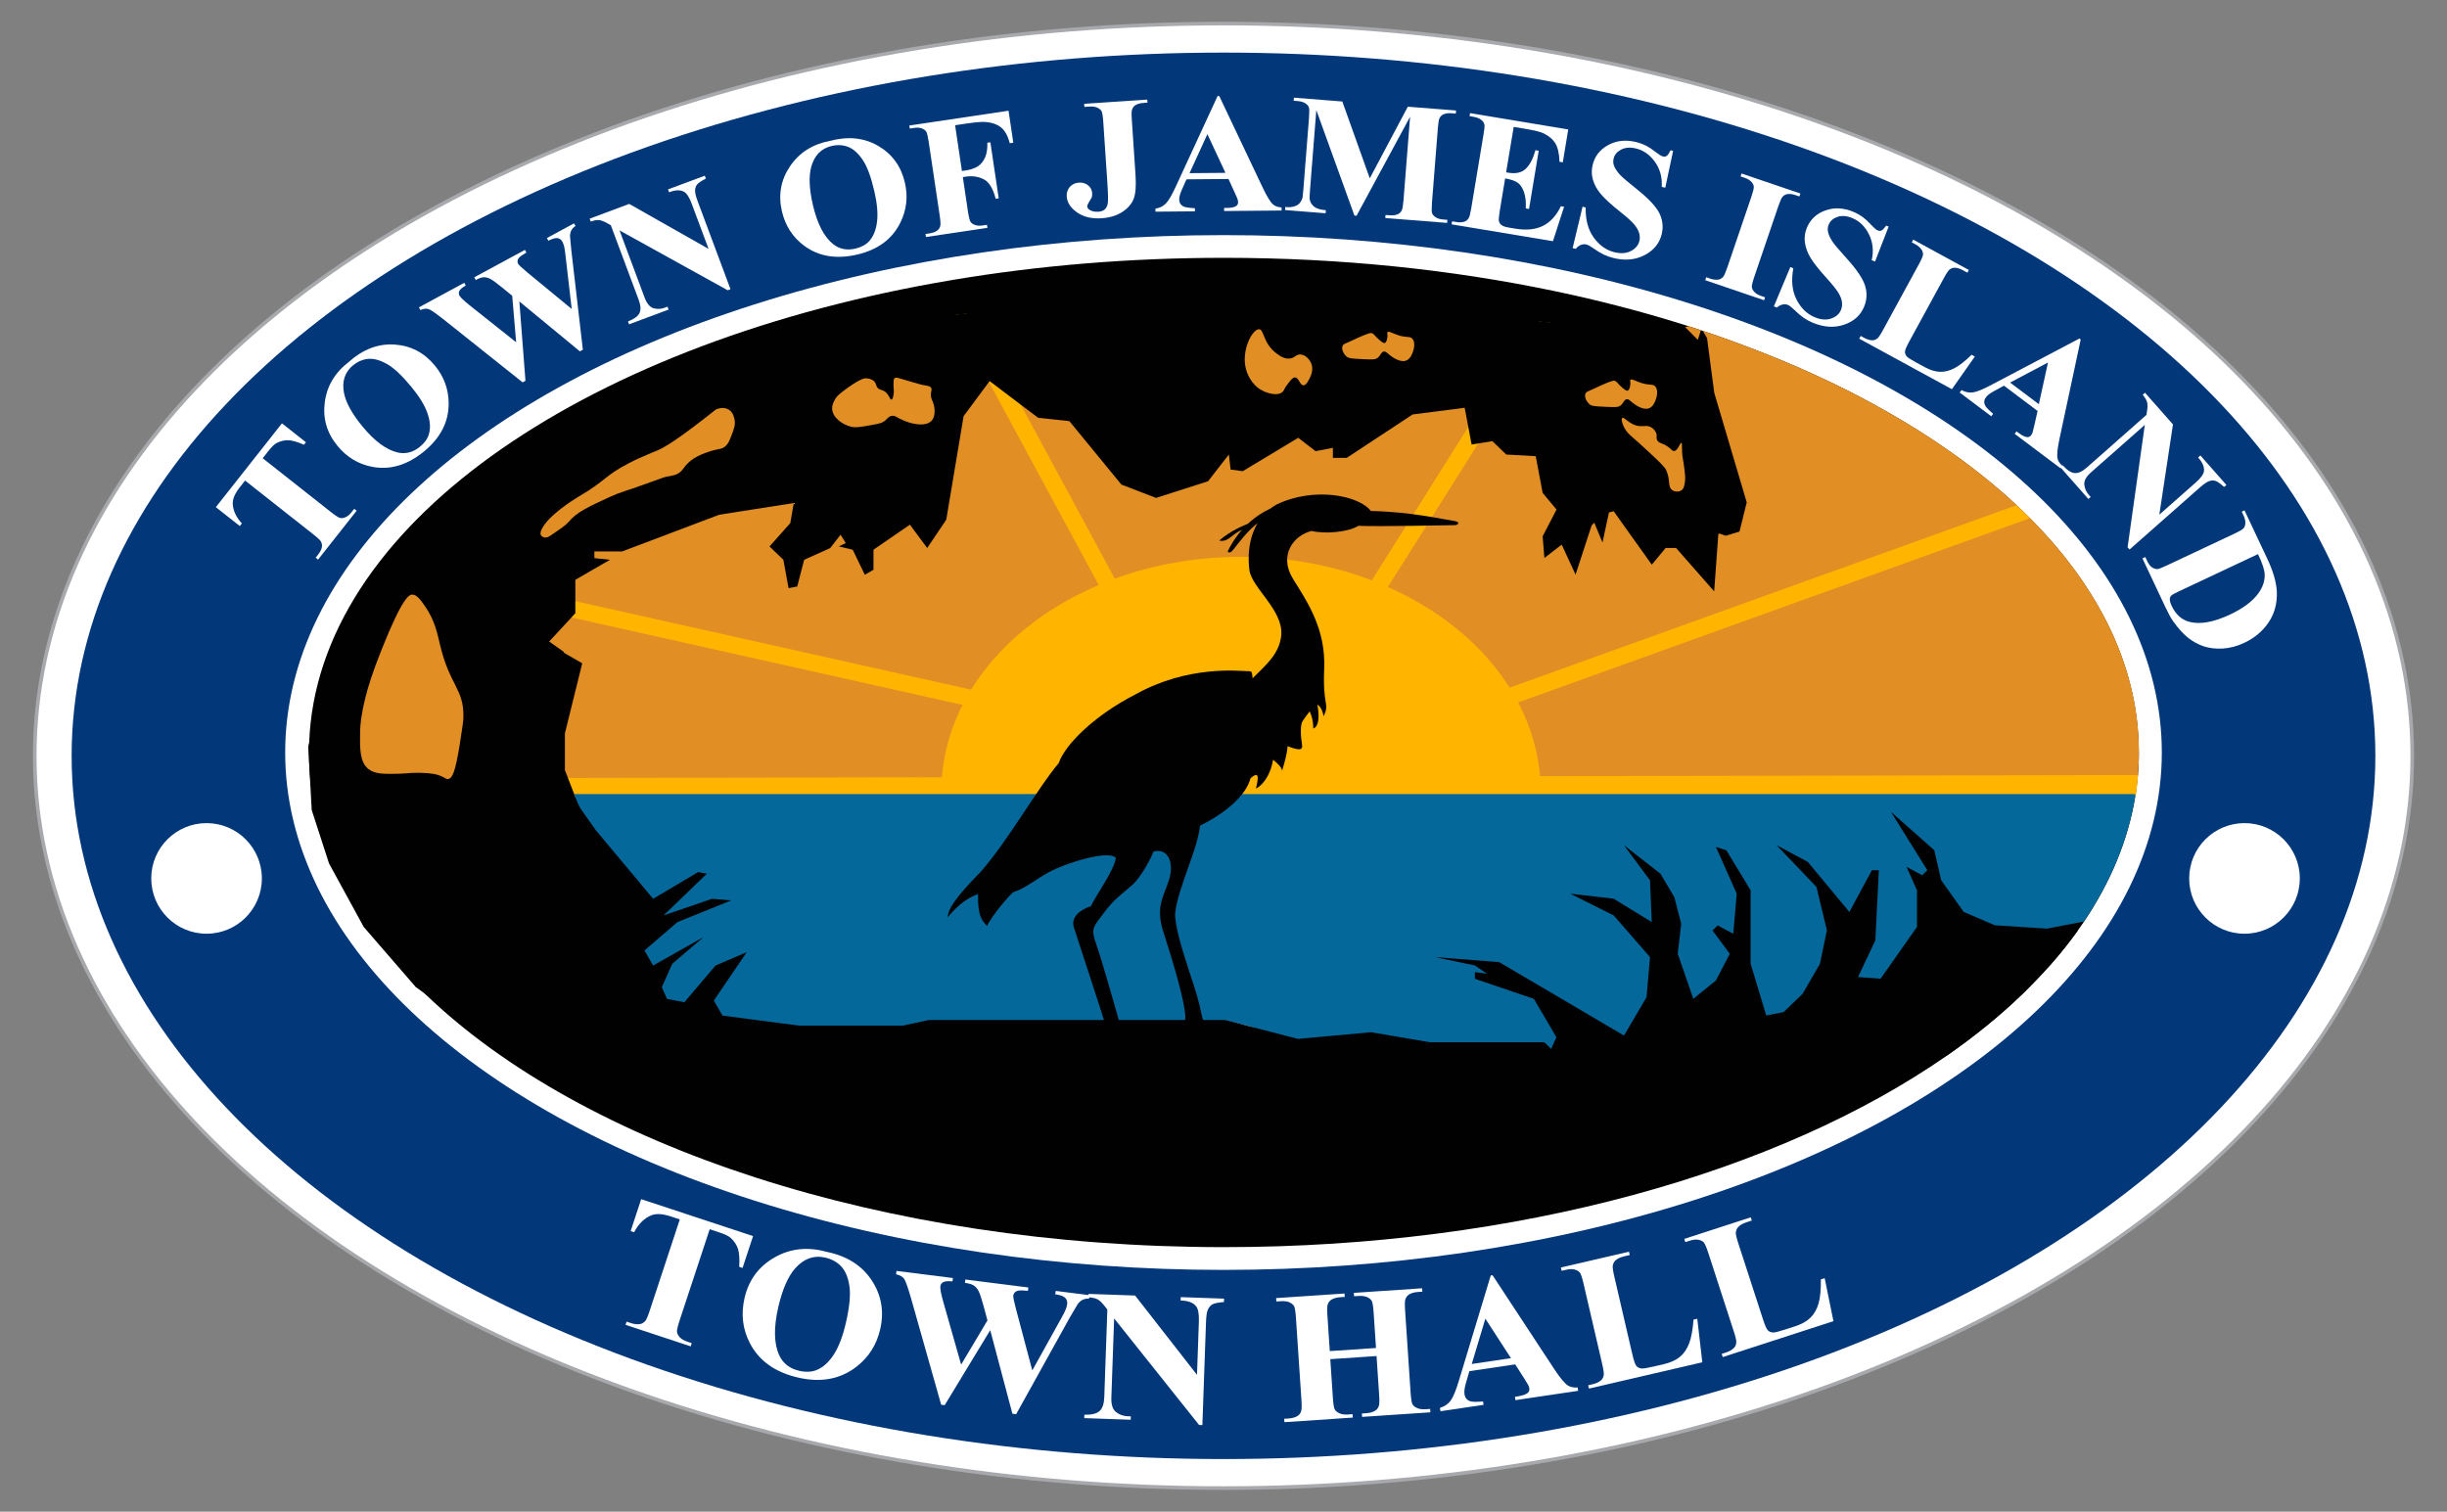 <svg xmlns="http://www.w3.org/2000/svg" id="Layer_1" viewBox="0 0 677.76 418.76"><rect x="0" y="0" width="677.76" height="418.76" fill="#808080" stroke="none"/><defs><style>      .st0 {        fill: #05689a;      }      .st1, .st2 {        fill: #fff;      }      .st3 {        fill: none;        stroke: #e18f25;      }      .st3, .st2 {        stroke-miterlimit: 10;      }      .st4 {        fill: #e18f25;      }      .st5 {        fill: #023779;      }      .st6 {        fill: #ffb500;      }      .st7, .st8 {        fill: #020102;      }      .st2 {        stroke: #a7a9ac;      }      .st8 {        fill-rule: evenodd;      }    </style></defs><ellipse class="st2" cx="338.88" cy="209.38" rx="329.26" ry="202.85"></ellipse><ellipse class="st5" cx="338.88" cy="209.38" rx="319.04" ry="194.81"></ellipse><ellipse class="st1" cx="338.88" cy="208.46" rx="259.89" ry="143.33"></ellipse><g><path class="st1" d="M78.09,117.27l6.64,5.24-.54.69c-1.85-.8-3.31-1.22-4.37-1.25-1.06-.03-2.13.23-3.21.78-.6.31-1.37,1.07-2.33,2.28l-1.52,1.93,18.92,14.92c1.25.99,2.1,1.53,2.52,1.63.43.1.93.03,1.5-.21.57-.24,1.15-.73,1.73-1.47l.68-.86.67.53-10.68,13.54-.67-.53.68-.86c.59-.75.94-1.45,1.05-2.11.09-.46,0-.95-.25-1.47-.18-.37-.88-1.04-2.11-2.01l-18.92-14.92-1.47,1.87c-1.37,1.74-2.02,3.28-1.94,4.62.1,1.88.95,3.67,2.52,5.39l-.57.72-6.64-5.23,18.31-23.22Z"></path><path class="st1" d="M96.65,100.22c3.93-3.48,8.14-5.07,12.64-4.77,4.49.3,8.21,2.24,11.16,5.82,2.52,3.06,3.79,6.53,3.82,10.4.04,5.14-2.22,9.59-6.78,13.35-4.57,3.77-9.32,5.21-14.24,4.33-3.89-.7-7.15-2.64-9.77-5.83-2.95-3.58-4.12-7.62-3.52-12.12s2.83-8.23,6.7-11.17ZM97.81,101.17c-2.32,1.91-3.16,4.5-2.52,7.75.54,2.66,2.23,5.72,5.08,9.19,3.39,4.11,6.66,6.53,9.8,7.24,2.19.5,4.25-.04,6.16-1.61,1.29-1.06,2.12-2.24,2.49-3.54.47-1.66.33-3.58-.43-5.75-.76-2.17-2.24-4.59-4.45-7.27-2.63-3.19-4.9-5.32-6.83-6.38-1.93-1.07-3.65-1.53-5.15-1.38-1.51.15-2.89.74-4.15,1.78Z"></path><path class="st1" d="M158.99,61.86l.41.75c-.52.33-.9.72-1.14,1.17-.24.44-.36.99-.38,1.65,0,.21.12,1.5.36,3.87l3.2,27.58-.83.45-16.76-13.82,1.69,21.98-.79.43-21.67-17.26c-2.19-1.73-3.6-2.73-4.25-2.99-.64-.26-1.44-.19-2.39.22l-.41-.75,12.56-6.8.41.75c-1,.58-1.59,1.08-1.78,1.53s-.18.86.03,1.25c.28.51,1.22,1.41,2.81,2.69l12.9,10.25-1.09-12.88-2.78-2.27c-1.52-1.24-2.6-2.03-3.24-2.37-.65-.34-1.26-.5-1.85-.48s-1.33.27-2.23.76l-.41-.75,14.03-7.6.41.75c-.98.55-1.64,1-1.99,1.37-.25.26-.4.54-.45.86-.05.31,0,.61.16.9.17.31,1,1.09,2.51,2.34l12.32,10.15-1.66-14.32c-.16-1.49-.3-2.48-.43-2.99s-.29-.95-.5-1.33c-.3-.55-.74-.88-1.31-.98-.57-.1-1.43.14-2.56.72l-.41-.75,7.52-4.07Z"></path><path class="st1" d="M174.27,56.48l21.99,12.47-4.7-12.58c-.66-1.76-1.36-2.84-2.13-3.26-1.04-.56-2.41-.51-4.11.16l-.3-.8,10.19-3.8.3.8c-1.25.65-2.04,1.18-2.4,1.6-.35.42-.55.96-.59,1.62-.04.66.2,1.68.72,3.06l9.09,24.37-.77.29-29.96-16.58,6.94,18.6c.63,1.68,1.46,2.67,2.49,2.96,1.03.29,2.07.24,3.12-.16l.73-.27.3.8-10.94,4.08-.3-.8c1.69-.65,2.75-1.42,3.18-2.32s.35-2.12-.23-3.68l-7.71-20.65-.95-.53c-.94-.53-1.71-.83-2.3-.89-.59-.06-1.36.07-2.31.4l-.3-.8,10.94-4.08Z"></path><path class="st1" d="M229.79,39.05c5.07-1.36,9.55-.91,13.44,1.36,3.89,2.27,6.36,5.66,7.4,10.18.89,3.86.49,7.53-1.22,11.02-2.26,4.62-6.26,7.59-12.02,8.92-5.77,1.33-10.67.51-14.68-2.47-3.17-2.36-5.22-5.55-6.15-9.57-1.04-4.52-.29-8.66,2.25-12.42s6.2-6.1,10.98-7.02ZM230.4,40.42c-2.93.68-4.84,2.62-5.71,5.81-.71,2.62-.56,6.12.45,10.49,1.2,5.19,3.05,8.81,5.55,10.85,1.74,1.43,3.82,1.86,6.23,1.3,1.62-.38,2.9-1.06,3.81-2.06,1.17-1.28,1.89-3.06,2.18-5.34.29-2.28.04-5.11-.74-8.49-.93-4.02-2.02-6.95-3.27-8.76-1.25-1.81-2.58-2.99-3.99-3.53-1.41-.54-2.92-.63-4.51-.26Z"></path><path class="st1" d="M264.54,34.68l1.89,12.69.94-.14c1.44-.21,2.59-.6,3.44-1.14.85-.55,1.52-1.35,2.01-2.42.49-1.07.7-2.44.65-4.13l.84-.12,2.31,15.52-.84.13c-.74-2.89-1.86-4.7-3.35-5.43-1.49-.73-3.1-.97-4.81-.72l-.94.14,1.41,9.46c.24,1.58.47,2.55.72,2.92.24.37.65.66,1.24.88.58.22,1.33.26,2.24.12l1.08-.16.13.84-17.03,2.54-.13-.84,1.08-.16c.94-.14,1.68-.41,2.21-.82.38-.27.65-.69.8-1.24.12-.39.07-1.36-.16-2.91l-3.03-20.32c-.24-1.58-.47-2.55-.71-2.92-.24-.37-.64-.66-1.22-.88-.58-.22-1.33-.26-2.24-.12l-1.08.16-.13-.84,27.48-4.1,1.32,8.86-.98.15c-.53-2.05-1.34-3.5-2.41-4.37-1.07-.87-2.51-1.37-4.31-1.52-.99-.08-2.79.07-5.38.45l-3.03.45Z"></path><path class="st1" d="M300.35,29.61l-.06-.85,17.47-1.17.06.85-1.07.07c-.97.06-1.73.28-2.29.64-.39.24-.69.63-.9,1.17-.15.38-.18,1.35-.07,2.91l1.02,15.26c.2,2.99.03,5.18-.51,6.58-.54,1.4-1.58,2.61-3.13,3.63-1.55,1.02-3.45,1.6-5.71,1.76-2.76.19-5.04-.35-6.84-1.62-1.8-1.26-2.75-2.73-2.86-4.4-.07-1.07.22-1.97.87-2.68.65-.71,1.48-1.1,2.48-1.17.99-.07,1.83.18,2.54.73s1.09,1.27,1.15,2.14c.03.43,0,.81-.09,1.14-.05.16-.28.56-.69,1.21-.4.65-.6,1.11-.58,1.37.03.4.26.73.7.99.64.39,1.46.55,2.44.48.69-.05,1.26-.25,1.69-.62.43-.37.71-.91.85-1.64.14-.72.1-2.71-.12-5.96l-1.12-16.66c-.11-1.59-.27-2.58-.48-2.97-.21-.39-.6-.71-1.16-.97-.56-.26-1.3-.36-2.22-.3l-1.38.09Z"></path><path class="st1" d="M340.26,49.58l-11.63.1-1.36,3.05c-.44,1.02-.66,1.86-.66,2.52,0,.88.39,1.52,1.13,1.92.44.24,1.52.42,3.23.52v.85s-10.94.1-10.94.1v-.85c1.17-.18,2.14-.65,2.89-1.42.75-.77,1.68-2.35,2.77-4.74l11.55-25.03h.46s12.1,25.5,12.1,25.5c1.16,2.42,2.1,3.94,2.83,4.56.55.47,1.33.74,2.34.81v.85s-15.92.14-15.92.14v-.85s.65,0,.65,0c1.28-.01,2.18-.19,2.69-.53.35-.25.53-.6.53-1.06,0-.28-.05-.56-.15-.85-.03-.14-.28-.71-.74-1.72l-1.78-3.88ZM339.42,47.88l-5-10.71-4.95,10.8,9.96-.09Z"></path><path class="st1" d="M379.4,49.39l10.53-19.83,13.36,1.05-.07.85-1.07-.08c-.97-.08-1.76.02-2.36.3-.42.18-.77.52-1.05,1-.21.35-.37,1.3-.49,2.85l-1.62,20.53c-.12,1.59-.12,2.59.03,3.01.15.41.48.79,1.01,1.13.52.34,1.25.55,2.17.62l1.06.08-.07.85-17.14-1.35.07-.85,1.07.08c.97.08,1.76-.02,2.36-.3.42-.18.77-.52,1.05-1.03.21-.35.37-1.31.5-2.87l1.82-23.08-14.83,27.42-.58-.05-10.56-29.21-1.73,21.93c-.12,1.53-.16,2.48-.1,2.83.15.78.56,1.44,1.22,1.98s1.75.87,3.25.98l-.07.85-11.23-.89.07-.85.34.03c.72.07,1.41.02,2.06-.17.65-.19,1.15-.47,1.5-.84.35-.37.65-.91.88-1.62.04-.17.12-.95.23-2.34l1.55-19.7c.12-1.58.11-2.57-.03-2.97-.15-.4-.48-.78-1.01-1.12s-1.25-.55-2.17-.62l-1.04-.08.07-.85,13.41,1.06,7.6,21.26Z"></path><path class="st1" d="M419.25,35.2l-2.09,12.54.65.11c2.06.34,3.66-.02,4.79-1.1,1.13-1.07,2.02-2.78,2.68-5.14l.91.15-2.68,16.13-.91-.15c.1-1.79-.06-3.3-.49-4.52-.43-1.22-1.02-2.1-1.77-2.62-.75-.52-1.9-.91-3.45-1.17l-1.44,8.68c-.28,1.7-.38,2.75-.29,3.15.09.4.32.76.7,1.07s1.03.54,1.95.7l1.94.32c3.03.5,5.58.24,7.63-.79,2.05-1.03,3.7-2.84,4.95-5.44l.89.15-3.09,9.55-28.07-4.67.14-.84,1.08.18c.94.16,1.73.12,2.35-.1.45-.14.83-.45,1.14-.93.24-.33.48-1.27.74-2.82l3.37-20.27c.23-1.39.33-2.26.31-2.59-.07-.56-.3-1.02-.68-1.37-.54-.52-1.33-.88-2.39-1.05l-1.08-.18.14-.84,27.19,4.52-1.51,9.11-.91-.15c-.09-2.3-.48-4.01-1.16-5.12-.68-1.11-1.75-2.02-3.2-2.73-.85-.42-2.5-.84-4.96-1.25l-3.35-.56Z"></path><path class="st1" d="M463.41,41.81l-2.17,10.19-.97-.23c.15-2.65-.48-4.96-1.9-6.93s-3.16-3.21-5.24-3.71c-1.61-.39-2.97-.28-4.11.31-1.13.59-1.83,1.41-2.08,2.47-.16.67-.14,1.31.07,1.91.29.81.85,1.68,1.7,2.61.62.67,2.12,1.95,4.5,3.85,3.33,2.65,5.46,4.9,6.39,6.77.92,1.86,1.14,3.79.66,5.8-.61,2.54-2.18,4.47-4.7,5.8-2.53,1.33-5.39,1.61-8.6.84-1.01-.24-1.94-.57-2.79-.98s-1.89-1.04-3.11-1.91c-.68-.48-1.27-.78-1.76-.9-.41-.1-.88-.05-1.41.14-.53.19-1.01.56-1.44,1.1l-.87-.21,2.75-11.47.87.21c-.08,3.39.66,6.17,2.23,8.34,1.57,2.17,3.5,3.53,5.78,4.07,1.76.42,3.28.3,4.54-.36s2.04-1.59,2.33-2.8c.17-.72.14-1.46-.1-2.23-.24-.77-.7-1.55-1.37-2.35-.67-.8-1.93-1.94-3.78-3.41-2.59-2.06-4.4-3.72-5.45-4.98-1.05-1.26-1.77-2.56-2.17-3.91-.4-1.34-.43-2.73-.09-4.14.58-2.42,2.01-4.26,4.29-5.51,2.28-1.25,4.85-1.54,7.7-.85,1.04.25,2.02.61,2.94,1.08.7.36,1.52.91,2.46,1.65.95.74,1.63,1.16,2.06,1.26.41.1.76.06,1.05-.13.29-.18.65-.7,1.08-1.57l.71.17Z"></path><path class="st1" d="M488.88,82.36l-.27.81-16.3-5.55.27-.81,1.04.35c.9.31,1.68.4,2.34.29.47-.07.89-.31,1.28-.73.29-.29.68-1.18,1.19-2.66l6.62-19.45c.51-1.51.75-2.49.71-2.92s-.27-.88-.69-1.34c-.42-.46-1.06-.84-1.94-1.13l-1.03-.35.27-.81,16.3,5.55-.27.81-1.03-.35c-.91-.31-1.68-.4-2.34-.29-.47.07-.9.31-1.3.73-.29.29-.68,1.18-1.19,2.66l-6.62,19.45c-.51,1.51-.75,2.49-.7,2.92s.28.89.7,1.34,1.06.84,1.94,1.13l1.03.35Z"></path><path class="st1" d="M523.12,62.75l-3.78,9.71-.92-.38c.58-2.59.32-4.97-.76-7.15-1.08-2.18-2.61-3.68-4.58-4.5-1.52-.64-2.89-.76-4.1-.36s-2.03,1.1-2.45,2.11c-.27.64-.35,1.27-.24,1.9.15.85.57,1.8,1.26,2.85.51.76,1.78,2.27,3.82,4.52,2.86,3.15,4.6,5.71,5.22,7.71.61,1.99.51,3.93-.28,5.83-1.01,2.41-2.87,4.07-5.57,4.97-2.71.91-5.58.72-8.63-.55-.96-.4-1.82-.87-2.59-1.41-.77-.54-1.7-1.33-2.77-2.38-.6-.58-1.13-.97-1.59-1.17-.39-.16-.86-.19-1.41-.09s-1.08.39-1.6.85l-.83-.35,4.56-10.88.83.35c-.62,3.33-.34,6.2.86,8.59,1.2,2.39,2.88,4.04,5.05,4.95,1.67.7,3.19.83,4.54.38,1.35-.45,2.27-1.25,2.75-2.39.29-.68.37-1.42.26-2.21-.11-.8-.44-1.65-.98-2.54s-1.6-2.22-3.18-3.97c-2.22-2.45-3.75-4.38-4.58-5.79s-1.33-2.82-1.52-4.21c-.18-1.39,0-2.76.57-4.1.96-2.29,2.67-3.88,5.12-4.75,2.45-.87,5.03-.74,7.73.39.99.41,1.89.93,2.72,1.54.63.46,1.35,1.14,2.17,2.02.82.88,1.42,1.41,1.83,1.58.39.16.74.18,1.06.04.32-.13.76-.59,1.31-1.37l.67.28Z"></path><path class="st1" d="M546.97,98.79l-6.34,9.03-25.67-14,.41-.75.96.52c.84.46,1.59.68,2.26.68.47.01.93-.16,1.38-.51.33-.24.88-1.04,1.62-2.42l9.84-18.04c.76-1.4,1.16-2.32,1.2-2.76.03-.44-.11-.92-.45-1.44s-.9-1-1.71-1.45l-.96-.52.41-.75,15.41,8.41-.41.75-1.26-.69c-.84-.46-1.59-.68-2.26-.68-.47-.01-.94.15-1.4.49-.33.24-.88,1.04-1.62,2.42l-9.53,17.47c-.77,1.4-1.17,2.34-1.21,2.82-.04.48.14.95.53,1.41.29.31,1.12.84,2.48,1.59l2.41,1.31c1.54.84,2.95,1.28,4.26,1.32,1.3.05,2.63-.28,3.98-.98,1.35-.7,2.95-1.94,4.79-3.74l.87.48Z"></path><path class="st1" d="M564.35,113.83l-9.3-6.99-2.93,1.6c-.97.54-1.66,1.07-2.05,1.6-.53.7-.62,1.44-.27,2.22.2.46.95,1.25,2.25,2.38l-.51.68-8.75-6.58.51-.68c1.05.58,2.1.79,3.17.64,1.07-.15,2.76-.84,5.08-2.07l24.39-12.85.37.28-5.9,27.61c-.55,2.62-.73,4.4-.52,5.34.15.71.61,1.4,1.37,2.06l-.51.68-12.73-9.57.51-.68.52.39c1.02.77,1.84,1.17,2.46,1.21.43.02.79-.16,1.06-.53.17-.22.3-.48.4-.77.06-.13.21-.74.46-1.82l.94-4.16ZM564.71,111.97l2.54-11.55-10.5,5.56,7.96,5.98Z"></path><path class="st1" d="M601.86,117.57l-3.78,25,10.07-8.89c1.41-1.24,2.17-2.29,2.29-3.15.15-1.17-.39-2.43-1.62-3.79l.64-.56,7.2,8.16-.64.56c-1.05-.93-1.83-1.49-2.35-1.67s-1.09-.17-1.72.03-1.5.79-2.61,1.76l-19.5,17.21-.55-.62,4.77-33.9-14.89,13.14c-1.35,1.19-1.97,2.32-1.87,3.38.1,1.07.52,2.02,1.26,2.86l.51.58-.64.56-7.73-8.76.64-.56c1.21,1.35,2.31,2.06,3.3,2.14.99.08,2.11-.43,3.35-1.53l16.53-14.59.16-1.08c.16-1.07.16-1.89,0-2.47-.16-.57-.56-1.25-1.2-2.02l.64-.56,7.73,8.76Z"></path><path class="st1" d="M593.43,154.68l.77-.36.46.99c.41.86.85,1.47,1.32,1.81.47.34.99.52,1.53.53.35,0,1.26-.35,2.72-1.04l18.59-8.75c1.45-.68,2.31-1.19,2.6-1.52.29-.33.45-.81.49-1.42.04-.62-.14-1.34-.53-2.18l-.47-.99.77-.36,6.28,13.34c1.68,3.56,2.56,6.64,2.67,9.24.12,3.18-.63,5.99-2.27,8.43s-3.89,4.34-6.77,5.69c-1.99.94-3.98,1.46-5.97,1.57s-3.78-.11-5.38-.66c-1.59-.56-3.05-1.38-4.37-2.47-1.32-1.09-2.63-2.56-3.95-4.41-.59-.81-1.33-2.18-2.24-4.1l-6.28-13.34ZM625.43,153.49l-22.05,10.38c-1.17.55-1.86.94-2.06,1.19-.21.24-.32.53-.33.88-.02.49.14,1.11.49,1.86,1.15,2.45,2.82,3.94,5.01,4.48,2.97.75,6.7.07,11.2-2.05,3.63-1.71,6.24-3.67,7.84-5.89,1.25-1.75,1.82-3.52,1.73-5.3-.07-1.26-.68-3.11-1.85-5.55Z"></path></g><g><path class="st1" d="M208.59,342.4l-2.92,8.85-.92-.3c.13-2.22.01-3.89-.35-5-.37-1.11-1.04-2.12-2.02-3.03-.55-.5-1.63-1.02-3.24-1.55l-2.57-.85-8.32,25.23c-.55,1.67-.8,2.75-.74,3.23.06.48.32.97.78,1.48s1.19.91,2.17,1.24l1.14.38-.29.89-18.05-5.96.29-.89,1.14.38c1,.33,1.86.43,2.58.29.51-.08.99-.35,1.42-.81.31-.32.74-1.31,1.28-2.95l8.32-25.23-2.49-.82c-2.32-.77-4.16-.86-5.52-.27-1.9.82-3.45,2.37-4.64,4.65l-.97-.32,2.92-8.85,30.97,10.22Z"></path><path class="st1" d="M228.74,346.74c5.68,1.11,9.9,3.73,12.65,7.86,2.75,4.13,3.55,8.69,2.4,13.67-.99,4.26-3.17,7.7-6.54,10.32-4.47,3.48-9.88,4.49-16.23,3.02-6.36-1.47-10.81-4.66-13.34-9.56-2-3.87-2.48-8.02-1.46-12.46,1.15-4.98,3.9-8.72,8.25-11.22s9.1-3.04,14.27-1.64ZM228.69,348.4c-3.23-.75-6.06.25-8.47,2.99-1.97,2.25-3.51,5.79-4.63,10.61-1.33,5.72-1.25,10.2.24,13.43,1.03,2.26,2.88,3.69,5.54,4.31,1.79.42,3.38.35,4.77-.2,1.77-.7,3.36-2.11,4.75-4.23,1.39-2.12,2.51-5.04,3.38-8.77,1.03-4.44,1.36-7.86,1-10.26-.36-2.4-1.11-4.21-2.25-5.43-1.14-1.22-2.58-2.03-4.34-2.44Z"></path><path class="st1" d="M301.76,358.83l-.12.93c-.68-.04-1.27.07-1.77.31-.5.24-.96.66-1.4,1.23-.13.19-.85,1.42-2.17,3.69l-14.85,26.77-1.04-.13-6.14-23.15-12.61,20.78-.98-.12-8.32-29.39c-.85-2.96-1.48-4.76-1.88-5.41s-1.17-1.09-2.29-1.34l.12-.93,15.62,1.97-.12.93c-1.26-.12-2.12-.05-2.58.22-.46.27-.72.66-.78,1.14-.08.64.18,2.04.79,4.22l4.97,17.47,7.29-12.24-1.03-3.82c-.56-2.08-1.03-3.49-1.38-4.21s-.81-1.26-1.35-1.62c-.54-.36-1.37-.61-2.48-.75l.12-.93,17.45,2.21-.12.93c-1.22-.14-2.11-.16-2.67-.06-.39.07-.7.23-.95.48-.25.25-.39.55-.44.91-.05.39.2,1.62.75,3.7l4.52,17.01,7.72-13.9c.81-1.43,1.32-2.42,1.53-2.96.21-.54.35-1.04.41-1.51.09-.69-.09-1.26-.54-1.72-.45-.46-1.37-.79-2.76-1l.12-.93,9.35,1.18Z"></path><path class="st1" d="M314.39,358.88l17.15,21.98.52-14.8c.07-2.06-.19-3.47-.79-4.22-.82-1.01-2.24-1.54-4.26-1.57l.03-.94,11.99.42-.03.94c-1.54.13-2.58.34-3.12.61-.54.28-.96.75-1.28,1.4s-.51,1.8-.56,3.42l-1.01,28.66-.91-.03-23.53-29.52-.77,21.88c-.07,1.98.36,3.33,1.29,4.06.93.73,2.01,1.11,3.24,1.16l.86.03-.03.94-12.87-.45.03-.94c2,.05,3.4-.29,4.21-1.02.81-.73,1.25-2.01,1.31-3.84l.85-24.29-.74-.94c-.74-.94-1.39-1.56-1.97-1.87s-1.42-.5-2.52-.57l.03-.94,12.87.45Z"></path><path class="st1" d="M368.46,376.53l.71,10.64c.12,1.76.29,2.85.53,3.27s.66.78,1.28,1.07c.62.29,1.44.4,2.45.33l1.2-.08.06.94-18.94,1.27-.06-.94,1.2-.08c1.05-.07,1.88-.3,2.5-.7.45-.27.78-.7.99-1.29.17-.42.2-1.49.08-3.21l-1.51-22.61c-.12-1.76-.29-2.85-.51-3.28-.23-.43-.65-.78-1.27-1.07-.62-.29-1.44-.4-2.45-.33l-1.2.08-.06-.94,18.94-1.27.06.94-1.2.08c-1.05.07-1.89.3-2.5.7-.45.27-.79.7-1.01,1.29-.17.42-.2,1.49-.08,3.21l.65,9.73,12.8-.86-.65-9.73c-.12-1.76-.29-2.85-.51-3.28-.23-.43-.65-.78-1.28-1.07-.63-.29-1.45-.4-2.46-.33l-1.17.08-.06-.94,18.91-1.27.06.94-1.18.08c-1.07.07-1.9.31-2.5.7-.45.27-.79.7-1.01,1.29-.17.42-.2,1.49-.08,3.21l1.51,22.61c.12,1.76.29,2.85.51,3.27.23.43.65.78,1.28,1.07s1.45.4,2.46.33l1.17-.08.06.94-18.91,1.27-.06-.94,1.18-.08c1.07-.07,1.9-.31,2.5-.7.45-.27.79-.7,1.01-1.29.17-.42.2-1.49.08-3.21l-.71-10.64-12.8.86Z"></path><path class="st1" d="M419.67,377.96l-12.69,1.88-1.02,3.54c-.33,1.18-.44,2.13-.33,2.85.14.96.65,1.6,1.53,1.93.52.2,1.72.22,3.61.08l.14.93-11.94,1.77-.14-.93c1.26-.38,2.25-1.04,2.95-1.99.71-.95,1.48-2.82,2.31-5.59l8.81-29.09.5-.08,17.1,26.02c1.63,2.46,2.89,3.98,3.79,4.55.68.43,1.57.61,2.68.53l.14.93-17.37,2.58-.14-.93.71-.11c1.39-.21,2.35-.54,2.86-.99.35-.33.49-.74.41-1.24-.04-.3-.14-.6-.3-.91-.06-.15-.42-.73-1.07-1.77l-2.54-3.96ZM418.5,376.24l-7.09-10.94-3.77,12.55,10.86-1.61Z"></path><path class="st1" d="M470.1,365.29l1.4,12.09-31.4,7.29-.21-.92,1.17-.27c1.03-.24,1.81-.6,2.36-1.09.4-.34.65-.81.77-1.43.1-.44-.05-1.5-.44-3.18l-5.12-22.07c-.4-1.72-.74-2.77-1.03-3.15-.29-.38-.76-.67-1.42-.86s-1.48-.17-2.47.07l-1.17.27-.21-.92,18.86-4.37.21.92-1.54.36c-1.03.24-1.81.6-2.36,1.09-.4.34-.66.81-.79,1.44-.1.44.05,1.5.44,3.18l4.96,21.38c.4,1.72.76,2.78,1.07,3.21s.81.68,1.47.77c.47.05,1.54-.12,3.21-.51l2.95-.68c1.88-.44,3.37-1.11,4.48-2.03,1.11-.92,1.96-2.16,2.56-3.72.6-1.56,1-3.76,1.21-6.59l1.07-.25Z"></path><path class="st1" d="M505.39,354.07l2.43,11.92-30.66,9.95-.29-.89,1.15-.37c1-.33,1.75-.76,2.25-1.29.37-.37.58-.87.64-1.49.06-.45-.17-1.49-.71-3.13l-7-21.55c-.54-1.67-.98-2.69-1.3-3.05-.32-.36-.82-.6-1.49-.73-.67-.13-1.49-.04-2.46.28l-1.15.37-.29-.89,18.41-5.98.29.89-1.5.49c-1,.33-1.75.76-2.25,1.29-.37.37-.59.87-.67,1.5-.06.45.17,1.49.71,3.13l6.78,20.87c.54,1.67.99,2.71,1.34,3.1s.86.61,1.53.64c.47,0,1.52-.25,3.15-.78l2.88-.93c1.83-.59,3.26-1.4,4.29-2.41,1.02-1.01,1.77-2.32,2.23-3.93.46-1.61.67-3.83.64-6.67l1.04-.34Z"></path></g><path class="st7" d="M592.42,208.46c0,.65,0,1.29-.03,1.93,0,.5-.03,1-.06,1.51,0,.33-.03.66-.05.99,0,.28-.03.56-.06.85-.02.31-.04.64-.07.95-.05.6-.11,1.21-.17,1.81-.1.93-.22,1.88-.36,2.8-.07.49-.14.98-.23,1.46-1.98,12.03-6.83,23.62-14.18,34.56-.57.83-1.13,1.66-1.73,2.48-2.28,3.2-4.78,6.33-7.49,9.41l-.23.24c-2.35,2.72-4.92,5.36-7.63,7.97l-.11.1c-6.12,5.89-13.03,11.51-20.65,16.82l-.02.02c-46.36,32.32-118.87,53.12-200.36,53.12-94.82,0-177.48-28.16-220.93-69.85h0c-20.68-19.85-32.48-42.77-32.48-67.17,0-.95.02-1.91.06-2.87v-.02c2.27-59.32,74.24-109.38,173.42-127.19,1.64-.3,3.29-.58,4.95-.86,23.7-3.97,48.88-6.1,75-6.1,32.22,0,63.03,3.25,91.38,9.18,1.65.34,3.3.7,4.95,1.06,11.21,2.5,22,5.4,32.33,8.7,1.16.37,2.31.75,3.47,1.13.14.05.29.09.43.15,2.1.7,4.18,1.41,6.24,2.15,1.03.37,2.06.74,3.07,1.11,1.02.38,2.04.75,3.04,1.14,1.01.38,2.02.76,3.02,1.16,1,.39,1.99.78,2.98,1.17.99.4,1.97.8,2.95,1.2.97.4,1.95.81,2.91,1.22s1.92.82,2.88,1.25c.95.42,1.9.84,2.84,1.27.94.43,1.87.85,2.8,1.29.93.43,1.85.87,2.78,1.31.92.44,1.83.89,2.74,1.33,1.82.89,3.61,1.79,5.37,2.73.88.46,1.76.92,2.63,1.4.41.21.83.43,1.23.67,1.44.78,2.85,1.57,4.25,2.38.29.17.58.33.86.5,5.14,2.97,10.03,6.06,14.67,9.28.76.52,1.51,1.04,2.25,1.58.37.27.76.54,1.12.8.43.31.86.62,1.29.94.76.55,1.51,1.12,2.25,1.68.79.59,1.58,1.19,2.34,1.81.33.25.64.51.97.77.38.3.77.61,1.15.93.73.59,1.45,1.18,2.16,1.78.71.59,1.41,1.19,2.11,1.8,1.39,1.2,2.75,2.42,4.06,3.66l.14.14c.58.54,1.15,1.09,1.72,1.64.49.47.98.95,1.46,1.43l.39.39c.09.08.16.17.25.26.39.39.78.79,1.16,1.18,1.71,1.76,3.34,3.54,4.9,5.34.42.47.83.94,1.22,1.42.54.63,1.06,1.27,1.57,1.9.29.36.58.72.85,1.08.7.87,1.37,1.75,2.02,2.63.3.39.59.78.86,1.17,1.53,2.1,2.95,4.22,4.26,6.36.55.88,1.08,1.77,1.59,2.65.52.89,1.02,1.78,1.49,2.68.76,1.4,1.46,2.79,2.12,4.21.26.56.53,1.13.79,1.69.05.12.11.24.15.35.15.34.3.68.44,1.03.15.34.3.69.43,1.04.11.26.22.52.32.78.21.53.42,1.04.61,1.58.11.27.2.54.3.8.13.35.26.71.38,1.08.11.27.19.55.29.82.18.53.36,1.05.52,1.58.11.34.21.68.32,1.02.13.43.26.87.37,1.3.06.17.1.33.14.5.16.58.32,1.17.46,1.75.08.28.14.55.21.83.09.38.18.76.26,1.15.08.33.15.68.22,1.01,0,.02,0,.05.02.07.12.54.22,1.07.32,1.62.27,1.38.49,2.77.66,4.17.05.33.1.67.13.99.09.73.16,1.45.22,2.18.07.68.12,1.38.15,2.06.05.77.09,1.54.11,2.3.03.77.04,1.54.04,2.31Z"></path><path class="st4" d="M592.42,208.46c0,.65,0,1.29-.03,1.93,0,.5-.03,1-.06,1.51,0,.33-.03.66-.05.99,0,.28-.03.56-.06.85-.02.31-.04.64-.07.95-.05.6-.11,1.21-.17,1.81l-165.4-.77-50.2-.23-21.97,2.03.27-2.48.23-2.07,5.99-4.05-.38-1.04-1.71-4.61h0s-2.07-5.62-2.07-5.62l-4.1-11.1-3.3,11.4-17.95-7.04-5.17,1.64-4.62,1.46-7.55,2.39-20.49,11.69-.35.19-5.48,6.85-1.28,1.6-7.92.79h-20.97l-2-2.03-97.95.97-4.91.05-.83-1.17-1.67-2.37v-9.1l5.94-23.03.06-.24-4.11-2.91-5.88-4.16,3.69-4.36,2.3-2.72v-9.1l9.49-6.57,1,2.03,2-1.01-1-4.05,36.95-12.13,3.5.51-1,3.03,4.45-6.87,20.66-1.42,3,2.03-2,1.01-8.26,12.6h4l-.37.24,2.5.51-3,3.03,4.69-2.16,7.86-24.63,5.79,19.09-3.35,6.69,3.5-5.56,3-1.01-1.5,3.53,4,1.02-1.5-5.57,2.5.51-1.13-6.59,4.81,1.03,7.31,1.52,3.99-30.33,5.8-9.49.69-1.14,7.19,5.72,6.79,5.4,9.83-3.95,3.5,5.57,3.44,1.28,4.49.5,5.84,8,3.33,4.13,3.51,8.75,6.99-2.03,1,2.03,4-5.06,6.99-3.03-.5,2.52,2.5-1.52.45-2.47,3.04.95,5.48-2.52-2.5,2.52,2.5,3.54,1.5-5.56,4.49-3.54,2,1.01,2-4.04,1,2.03,1-2.03,3,3.03,3-1.01,4.99,4.04,20.97-14.16h3l1,3.03,1-5.06h8.99l7.71,1.29,5.08.84,1.5.25-5.8,8.25,5.21,1.63-4.72-.11,10.48,1.52,16.56,6.94-2.88,6.95,2.3,3.73h2l-6.7,8.03,2,1.01-4.77,2.15-.5,2.53h2l5.07-4.85.66-.63,2.26,5.48,1.77-8.22.73-3.41v-2.89h2l-1.5,2.38,2.5-.5,12.35,1.09,5.62,9.02,1.5,1.52-.23-4.44,1.5,1.52-.77,3.43,6.68-1.89.3-.08,1.71.6,3.79-1.16,2-8.09-8.99-30.34-2-15.17-1.19-2.01c2.1.7,4.18,1.41,6.24,2.15,1.03.37,2.06.74,3.07,1.11,1.02.38,2.04.75,3.04,1.14,1.01.38,2.02.76,3.02,1.16,1,.39,1.99.78,2.98,1.17.99.4,1.97.8,2.95,1.2.97.4,1.95.81,2.91,1.22s1.92.82,2.88,1.25c.95.42,1.9.84,2.84,1.27.94.43,1.87.85,2.8,1.29.93.43,1.85.87,2.78,1.31.92.44,1.83.89,2.74,1.33,1.82.89,3.61,1.79,5.37,2.73.88.46,1.76.92,2.63,1.4.41.21.83.43,1.23.67,1.44.78,2.85,1.57,4.25,2.38.29.17.58.33.86.5,5.14,2.97,10.03,6.06,14.67,9.28.76.52,1.51,1.04,2.25,1.58.37.27.76.54,1.12.8.43.31.86.62,1.29.94.76.55,1.51,1.12,2.25,1.68.79.59,1.58,1.19,2.34,1.81.33.25.64.51.97.77.38.3.77.61,1.15.93.73.59,1.45,1.18,2.16,1.78.71.59,1.41,1.19,2.11,1.8,1.39,1.2,2.75,2.42,4.06,3.66l.14.14c1.16,1.08,2.3,2.18,3.4,3.29l.17.17c.09.08.16.17.25.26.39.39.78.79,1.16,1.18,1.71,1.76,3.34,3.54,4.9,5.34.42.47.83.94,1.22,1.42.54.63,1.06,1.27,1.57,1.9.29.36.58.72.85,1.08.7.87,1.37,1.75,2.02,2.63.3.39.59.78.86,1.17,1.53,2.1,2.95,4.22,4.26,6.36,1.1,1.76,2.13,3.54,3.08,5.34.76,1.4,1.46,2.79,2.12,4.21.26.56.53,1.13.79,1.69.05.12.11.24.15.35.15.34.3.68.44,1.03.15.34.3.69.43,1.04.11.26.22.52.32.78.21.53.42,1.04.61,1.58.11.27.2.54.3.8.13.35.26.71.38,1.08.11.27.19.55.29.82.18.53.36,1.05.52,1.58.11.34.21.68.32,1.02.13.43.26.87.37,1.3.06.17.1.33.14.5.16.58.32,1.17.46,1.75.08.28.14.55.21.83.09.38.18.76.26,1.15.08.33.15.68.22,1.01,0,.02,0,.05.02.07.12.54.22,1.07.32,1.62.27,1.38.49,2.77.66,4.17.05.33.1.67.13.99.09.73.16,1.45.22,2.18.07.68.12,1.38.15,2.06.05.77.09,1.54.11,2.3.03.77.04,1.54.04,2.31Z"></path><g><path class="st6" d="M426.73,219.42c0-35.99-37.16-65.16-83-65.16s-83,29.18-83,65.16,37.16,65.16,83,65.16c40.68,0,49.26-27.31,81.63-53.3,3.08-2.47,1.37-7.81,1.37-11.87Z"></path><polygon class="st6" points="562.25 143.55 420.49 194.59 413.72 197.03 412.03 192.69 418.12 190.5 558.53 139.96 562.25 143.55"></polygon><polygon class="st6" points="283.91 199.14 125.68 163.76 126.77 159.25 284.99 194.64 283.91 199.14"></polygon><path class="st6" d="M592.16,214.69c-.05.74-.11,1.48-.17,2.22-.1,1.14-.22,2.3-.36,3.43l-164.91.31-37.95.08-42.09.07h-2.83s-58.13.11-58.13.11h-2.77s-22.21.06-22.21.06l-18.47.03-83.29.15-23.71.05-.05-5.66,16.67-.03h5.29s103.72-.19,103.72-.19l26.83-.06h1.09l63.16-.11h2.71l71.85-.14,165.63-.31Z"></path><polygon class="st6" points="430.38 89.55 419.14 107.41 409.38 122.91 395.51 144.98 393.58 148.05 384.41 162.61 366.73 190.71 358.82 203.28 356.23 207.41 352.12 205.01 356.75 197.66 366.73 181.78 379.95 160.77 387.83 148.25 390.21 144.48 406.64 118.36 414.06 106.56 425.15 88.93 430.38 89.55"></polygon><polygon class="st6" points="333.19 205.44 328.93 207.57 321.61 194.03 319.64 190.39 304.32 162.06 273.91 105.83 269.85 98.33 263.92 87.36 268.98 86.71 277.73 102.91 282.79 112.24 308.77 160.3 324.14 188.7 326.22 192.57 333.19 205.44"></polygon></g><path class="st4" d="M470.25,94.15l-3.5-3.53.9-.25c1.16.37,2.31.75,3.47,1.13l-.87,2.65Z"></path><path class="st3" d="M337.92,151.41"></path><path class="st7" d="M562.17,258.22l-7.59-1.72h0l-3.63-.82-5.1-1.16-7.2-6.94-6.24-14.33,1.08,7.27v.02s.12.8.12.8l.24,1.62h-3.84l.38,2.4.58,3.61.96,6.01-1.92,5.55-9.12,11.56h-5.76l-1.44-2.31,4.8-9.25.96-17.57-7.2,10.63-12.48-13.87,6.24,10.63-.36,5.88v.02l-.29,4.56v.02l-.32,5.24-2.35,3.35-.02.03-5.7,8.09-2.02,2.87-6.72,1.85-4.32-16.18.96-15.72-3.71-9.82h0s-.13-.35-.13-.35l-.13-.08v-.02s-2.75-1.75-2.75-1.75l2.88,6.47v13.87l-3.84.92,1.01,3.39.57,1.9.35,1.17-2.37,2.72-4.91,5.62-.02.02-2.79,3.2-4.32-9.71-.96-17.57-3.84-7.4-4.32-3.24,2.4,5.09.48,13.41-10.56-8.32-5.28-.46,3.43,3.72h.02s9.07,9.84,9.07,9.84l.06.06,2.79,3.02-.96,8.32-6.24,13.41-34.57-20.34-4.32.46.96,2.77,10.08,4.16,5.28,5.09,2.88,5.55-.13,1.63h0s-.05.62-.05.62h0s-.3,3.76-.3,3.76l-2.88-1.85h-31.69l-12.48-2.77-22.26.77h-.02l-2.06.07h-.02l-2.19-.57-11.94-3.1-4.19-1.24c-9.72-2.22-29.07-1.78-36.14-1.53v.05s-2.52.05-2.52.05c-.09,0-.15,0-.15,0h0s-97.14,1.79-97.14,1.79l-5.76-1.85-2.4-3.24,9.12-13.41-8.64,4.62-7.68,9.25-6.24-2.31,1.92-8.32,3.84-4.62-8.16,5.09-3.36-3.24,11.52-11.1h-6.72l1.92-4.62-3.36.46-2.4-2.31-19.21-26.82-.32-.8-1.35-3.49-.44-1.14-.77-1.97v-10.17l4.8-19.42-5.06-2.92-4.54-2.63.49-.53,6.15-6.66,1.05-1.14v-9.25l9.6-5.55-4.32-.46v-1.85h7.68l26.89-10.17,20.65-3.24-.96,5.55-5.76,6.47,3.84,3.7,1.44,7.86,2.4-.46,1.92-7.4,7.2-3.24,2.88-3.7,1.44,2.31-1.92.92,3.84.92,3.36,6.94,2.4-1.39v-5.55l10.08-6.94,4.8,6.47,5.28-7.86,4.8-28.67,7.06-9.52.14-.19,8.73,6.6,4.72,3.57,8.64.92,14.41,17.57,9.6,3.7,14.41-4.62,5.76-7.4.48,4.16,3.36.46,15.37-9.25,4.8,3.7,4.8-.92v2.77h3.84l18.25-12.02,14.41-1.85,1.01,5.33.91,4.85,1.83-.3,3.93-.63,3.84,3.7,8.16.46,1.92,10.17,3.84,4.62-3.84,7.4.48,6.01,4.8-3.7,3.84,8.32,4.51-13.84h0s.76-2.34.76-2.34l3.92-1.03,1.36-.36,10.56,14.8,3.84-4.62h2.88l10.56,12.02,1.16-16.01.28-3.87-6.72-22.19-.96-11.1-12-11.56-23.05-9.25-3.1-.37-5.22-.62-61.78-7.33-61.46.92-32.93,4.19-5.06.65-12.91,1.64-57.62,15.72-39.38,17.57-35.53,24.97-19.69,22.66-8.64,16.65-4.49,19.02v.02l-.31,1.3.96,17.57,4.8,14.8,9.6,17.57,14.41,16.65,2.96,2.15h0s32.09,23.28,32.09,23.28l37.45,17.57,48.02,14.8,72.99,10.17h60.5l60.5-7.4,34.57-8.32,31.69-11.1,43.47-22.26.02-.02c7.62-5.31,14.53-10.93,20.65-16.82l.11-.1,7.63-7.97.23-.24c2.71-3.08,5.21-6.21,7.49-9.41l-13.32.42Z"></path><path class="st0" d="M320.45,233.21l-17.21,19.2c-.35.39-.63.83-.83,1.32h0c-.42,1.01-.47,2.14-.14,3.19l7.53,23.85h19.6l-6.25-23.71c-1.05-4-1.05-8.2,0-12.2l2.02-7.69c.13-.49.09-1.02-.1-1.49l-.76-1.82c-.45-1.07-1.62-1.64-2.74-1.34h0c-.43.12-.82.36-1.12.69Z"></path><g><path class="st4" d="M114.21,164.72c-.78-.02-2.61.4-8.5,15.2-2.61,6.57-3.7,10.13-4.5,13.32-1.23,4.94-1.44,7.63-1.47,9.56-.07,4.53-.13,8.27,2.29,10.22,1.84,1.48,4.5,1.41,8.66,1.31,2.02-.05,2.77-.28,5.48-.25,3.51.05,4.87.48,5.56.74,1.67.62,1.8,1.11,2.45.98,1.11-.23,1.95-1.94,3.19-9.81.64-4.05.95-6.08.98-7.27.18-7.95-3.73-8.63-6.46-20.02-.71-2.95-1.37-6.78-4.25-10.87-1.3-1.85-2.19-3.07-3.43-3.11Z"></path><path class="st4" d="M198.24,113.47c-9.82,7.82-14.21,10.55-16.27,11.36-.24.09-2.32.94-5.05,2.15-.72.32-1.56.72-2.64,1.28-7.02,3.65-6.24,4.75-13.89,9.24,0,0-6.57,3.85-9.4,7.6-.4.52-1.7,2.25-1.14,3.19.23.39.72.54.82.57.75.22,1.48-.27,1.8-.49,2.86-1.94,4.28-2.9,5.07-3.84,2.22-2.66,5.38-4.11,11.36-6.87,3.23-1.49,3.85-1.37,12.18-4.41,2.27-.83,2.69-1.01,3.68-1.23,1.39-.31,2.08-.29,3.02-.83,1.05-.6,1.42-1.33,2.04-2.11,1.94-2.41,4.85-3.38,6.7-4.01,2.53-.85,3.43-.48,4.58-1.63.69-.7.98-1.46,1.55-2.94.64-1.66,1.06-2.77.82-4.17-.11-.63-.36-2.08-1.63-2.86-1.59-.97-3.45-.08-3.6,0Z"></path><path class="st4" d="M240.05,104.81c-.54-.06-1.51-.04-5.27,2.62-2.59,1.83-3.11,2.51-3.47,3.15-.37.65-.89,1.58-.82,2.74.16,2.47,2.97,4.36,5.27,4.9,1.26.3,2.59.06,5.27-.41,2.19-.38,3.28-.58,4.13-1.31.63-.55,1.04-1.21,1.88-1.31.7-.08,1.25.28,1.68.53,0,0,2.36,1.4,5.03,1.76.71.09,3.12.42,4.33-.98,1.09-1.25.84-3.46.49-4.62-.3-.98-.74-1.42-.74-2.53,0-1,.36-1.38.08-1.88-.32-.58-1.08-.58-2.49-.86-.37-.07-1.46-.39-3.64-1.02-2.76-.8-3.6-1.22-4.05-.78-.21.21-.22.69-.25,1.63-.02,1.07.12,1.33.08,2.13,0,.1-.12,2.04-.65,2.13-.49.08-.6-1.53-2.04-2.37-.76-.44-1.17-.26-1.72-.82-.56-.58-.4-1.07-.86-1.68-.66-.86-1.84-.98-2.25-1.02Z"></path><path class="st4" d="M348.75,91.2c1.39.11,1.07,3.84,4.7,6.62.81.62,2.34,1.79,4,1.47,1.26-.24,1.56-1.13,2.7-1.1,1.33.03,2.49,1.27,2.98,2.37.84,1.89-.11,3.69-.53,4.5-.35.66-.89,1.69-1.59,1.68-.99-.02-1.22-2.1-2.29-2.17-.64-.04-1.18.67-2.08,1.84-1.06,1.38-.93,1.75-1.47,2.21-1.39,1.17-4.11.31-5.52-.41-3.28-1.68-4.33-5.16-4.5-5.76-1.52-5.37,1.79-11.38,3.6-11.24Z"></path><path class="st4" d="M379.97,92.29c.7.22.72.77,2.24,2.02.9.74,1.15.76,1.32.7.54-.18.76-1.31.77-2.05,0-.6-.14-.79,0-.95.34-.37,1.4.34,3,.86,2.43.78,3.18.17,3.89.98,1.03,1.16.26,3.31.15,3.62-.21.59-.73,2.04-1.96,2.45-1.68.56-3.84-1.08-4.35-1.47-.85-.64-1.14-1.13-1.72-1.07-.81.09-.86,1.14-1.87,1.84-.51.35-.97.41-3.89.28-3.62-.16-4.03-.3-4.47-.64-.95-.75-1.62-2.17-1.2-3.1.2-.44.51-.48,2.57-1.41,1.56-.7,1.71-.83,2.85-1.29,1.49-.6,2.24-.9,2.67-.77Z"></path><path class="st4" d="M447.25,105.5c.7.22.72.77,2.24,2.02.9.74,1.15.76,1.32.7.54-.18.76-1.31.77-2.05,0-.6-.14-.79,0-.95.34-.37,1.4.34,3,.86,2.43.78,3.18.17,3.89.98,1.03,1.16.26,3.31.15,3.62-.21.59-.73,2.04-1.96,2.45-1.68.56-3.84-1.08-4.35-1.47-.85-.64-1.14-1.13-1.72-1.07-.81.09-.86,1.14-1.87,1.84-.51.35-.97.41-3.89.28-3.62-.16-4.03-.3-4.47-.64-.95-.75-1.62-2.17-1.2-3.1.2-.44.51-.48,2.57-1.41,1.56-.7,1.71-.83,2.85-1.29,1.49-.6,2.24-.9,2.67-.77Z"></path><path class="st4" d="M449.33,115.8c-.51.39.39,2.34.45,2.45.79,1.67,1.91,2.46,4,4.29.91.8,1.6,1.45,2.98,2.74,2.84,2.66,4.26,3.99,4.7,4.9,1.32,2.73.31,4.79,1.84,5.68.71.41,1.71.43,2.37,0,.73-.47.87-1.36,1.02-2.45.08-.59.17-1.58-.37-5.07-.26-1.71-.3-1.6-.37-2.36-.17-1.95.05-3.21-.25-3.28-.4-.11-.94,2.2-2.04,2.25-.44.02-.57-.33-1.39-.98-1.78-1.4-2.78-1.02-3.28-2.04-.39-.79.13-1.16-.36-2.17-.39-.81-1.06-1.24-1.31-1.39-1.09-.64-1.91-.22-3.19-.33-2.8-.24-4.23-2.7-4.82-2.25Z"></path></g><circle class="st1" cx="621.67" cy="243.34" r="15.32"></circle><path class="st0" d="M591.27,220.77l.13-.8H158.97l1.28,2.99.56,1.05,4.24,6.01,15.85,18.96,12.48-7.4,2.4.46-12,11.56,13.45-4.62,5.28.46-14.89,6.01-9.12,7.86,2.4,4.16,13.93-7.86-8.64,7.4-2.88,6.47,1.44,3.24,4.8.92,8.64-10.17,8.64-3.7-9.12,13.41,2.4,4.16,21.13,2.77h28.81l7.23-1.55h82.01l7.6,1.97,12.3,3.19.34.08,1.73-.16,18.44-1.69,16.33,2.77h31.69l1.92,1.85,1.26-2.83.18-.41-.13-.22-6.11-10.41-16.33-5.55v-1.85l3.36.46-3.36-2.31-6.8-1.42-4.24-.89,4.9.38,12.87,1.01,34.57,20.34,6.24-10.63.96-11.1-1.83-2.1-8.25-9.46-.89-.44-11.11-5.57,12,1.39,10.56,6.47-.48-11.56-7.2-9.71,10.08,7.86,3.84,6.47,1.92,7.4-.96,8.32,4.32,12.48,2.79-2.27,3.46-2.81,1.47-2.83,2.03-3.89.35-.67-4.8-6.47,1.44-1.39,4.32,2.31.96-11.1-5.76-12.95,2.88.92,2.75,4.54.27.43,3.71,6.12v20.34l4.32,14.33,4.8-.92,5.28-5.09,3.39-5.87,1.41-2.45,1.28-6.17.64-3.08-.36-1.5-2.53-10.52-11.04-11.56,8.64,4.62,11.52,13.87,6.24-11.56h1.92l-.96,19.42-4.8,10.17,6.24.46,10.08-14.33v-10.17l-.58-1.29-2.3-5.18,4.32,2.31,1.44-1.39-.36-.57-9.73-15.61,12,10.63,1.92,8.32,6.24,8.78,7.02,3.01,1.62.69,2.01.13,12.4.8,10.25-1.97c6.42-9.55,10.93-19.59,13.29-29.99h0c.34-1.53.64-3.05.89-4.57h-.13Z"></path><circle class="st1" cx="57.21" cy="243.34" r="15.32"></circle><g><path class="st8" d="M335,285.33s-1.5-.76-2.24-4.51c-.76-3.75-1.5-6.12-3.38-11.75-1.86-5.63-4.13-13.12-3.88-16.12.27-3,1.77-7.62,4.26-14.49,2.49-6.88,2.62-9.75,2.62-9.75,0,0,11.86-5.38,13.99-13.12,1.37-1.12,2.76-2.13,1.5,2.87,2.76-1.5,4.24-5,4.75-8,3.25,2.62,2.38,3.38,2.38,3.38,0,0,1.62-5,1.62-7.13,3,1.12,4.37,1.39,3.99-.63-.36-2-.49-5.25.13-6.24.63-1.01,2-2.76,2-2.76,0,0,1.01,1.75,1.01,4.75,2.38-.87,1.12-6.62,1.12-6.62,0,0,1.25.49,1.75,3.23,1.75-3.99-.3-2.34.15-13.16.44-10.8-4.37-18.12-8.57-24.81-4.2-6.69.17-12.22,5.08-13.38,3.67.89,10.19.34,12.95-1.43,5.63.27,25.26-.19,26.96-.19,1.08-.36,1.18-.97-.97-1.25-2.15-.27-11.62-2.49-22.51-2.66-3.36-4.35-15.8-6.79-26.14-1.79-6.08,3.38-8.48,10.53-7.51,18.21.72,4.9,9.2,10.87,8.84,17.76-.36,5.53-4.9,9.01-7.95,12.15-.27-1.98,0-1.98-1.86-1.98s-16.06-1.71-30.68,6.5c-11.44,5.86-19.5,13.99-21.16,18.97-5.78,6.79-13.8,21.18-21.6,30.11-7.57,7.68-9.05,10.53-9.18,12.64,1.73-2.11,4.71-5.21,8.42-6.44-.11,6.2,1.12,7.32,2.49,8.8,1.48-2.98,5.82-8.06,7.19-9.3,3.59-1.12,6.33-3.73,10.66-5.95,4.33-2.22,15.74-5.84,17.85-3.59-.63,3.71-4.96,9.41-6.94,13.38-4.22,1.48-5.34,3.73-4.71,5.82.61,2.11,8.06,24.43,8.55,26.54,1.98,1.86,4.09-.13,4.09-.13,0,0-4.83-17.22-6.44-21.69-1.62-4.47-.74-4.83,2.11-8.67,2.85-3.84,4.83-5.09,7.68-7.57,2.85-2.47,5.57-8.06,6.06-9.41,3.84-1.12,5.84,2.85,4.35,7.68-1.5,4.83-3.86,7.57-1.62,14.5,2.22,6.94,6.56,20.7,6.06,24.54s6.73,2.64,6.73,2.64h0Z"></path><path class="st8" d="M351.82,140.93c-8.42,3.8-11.77,11.84-11.77,11.84,0,0,.15.51.95.11.27-.13.91-1.03,1.86-2.22,1.88-2.41,4.92-6.06,8.29-7.38,5.06-1.96.67-2.36.67-2.36h0Z"></path><path class="st8" d="M345.59,145.13s-4.64,1.69-7.89,4.62c1.12.23,1.96,0,3.25-1.01,1.29-1.03,2.34-1.88,3.97-2.09,1.65-.19.67-1.52.67-1.52h0Z"></path></g></svg>